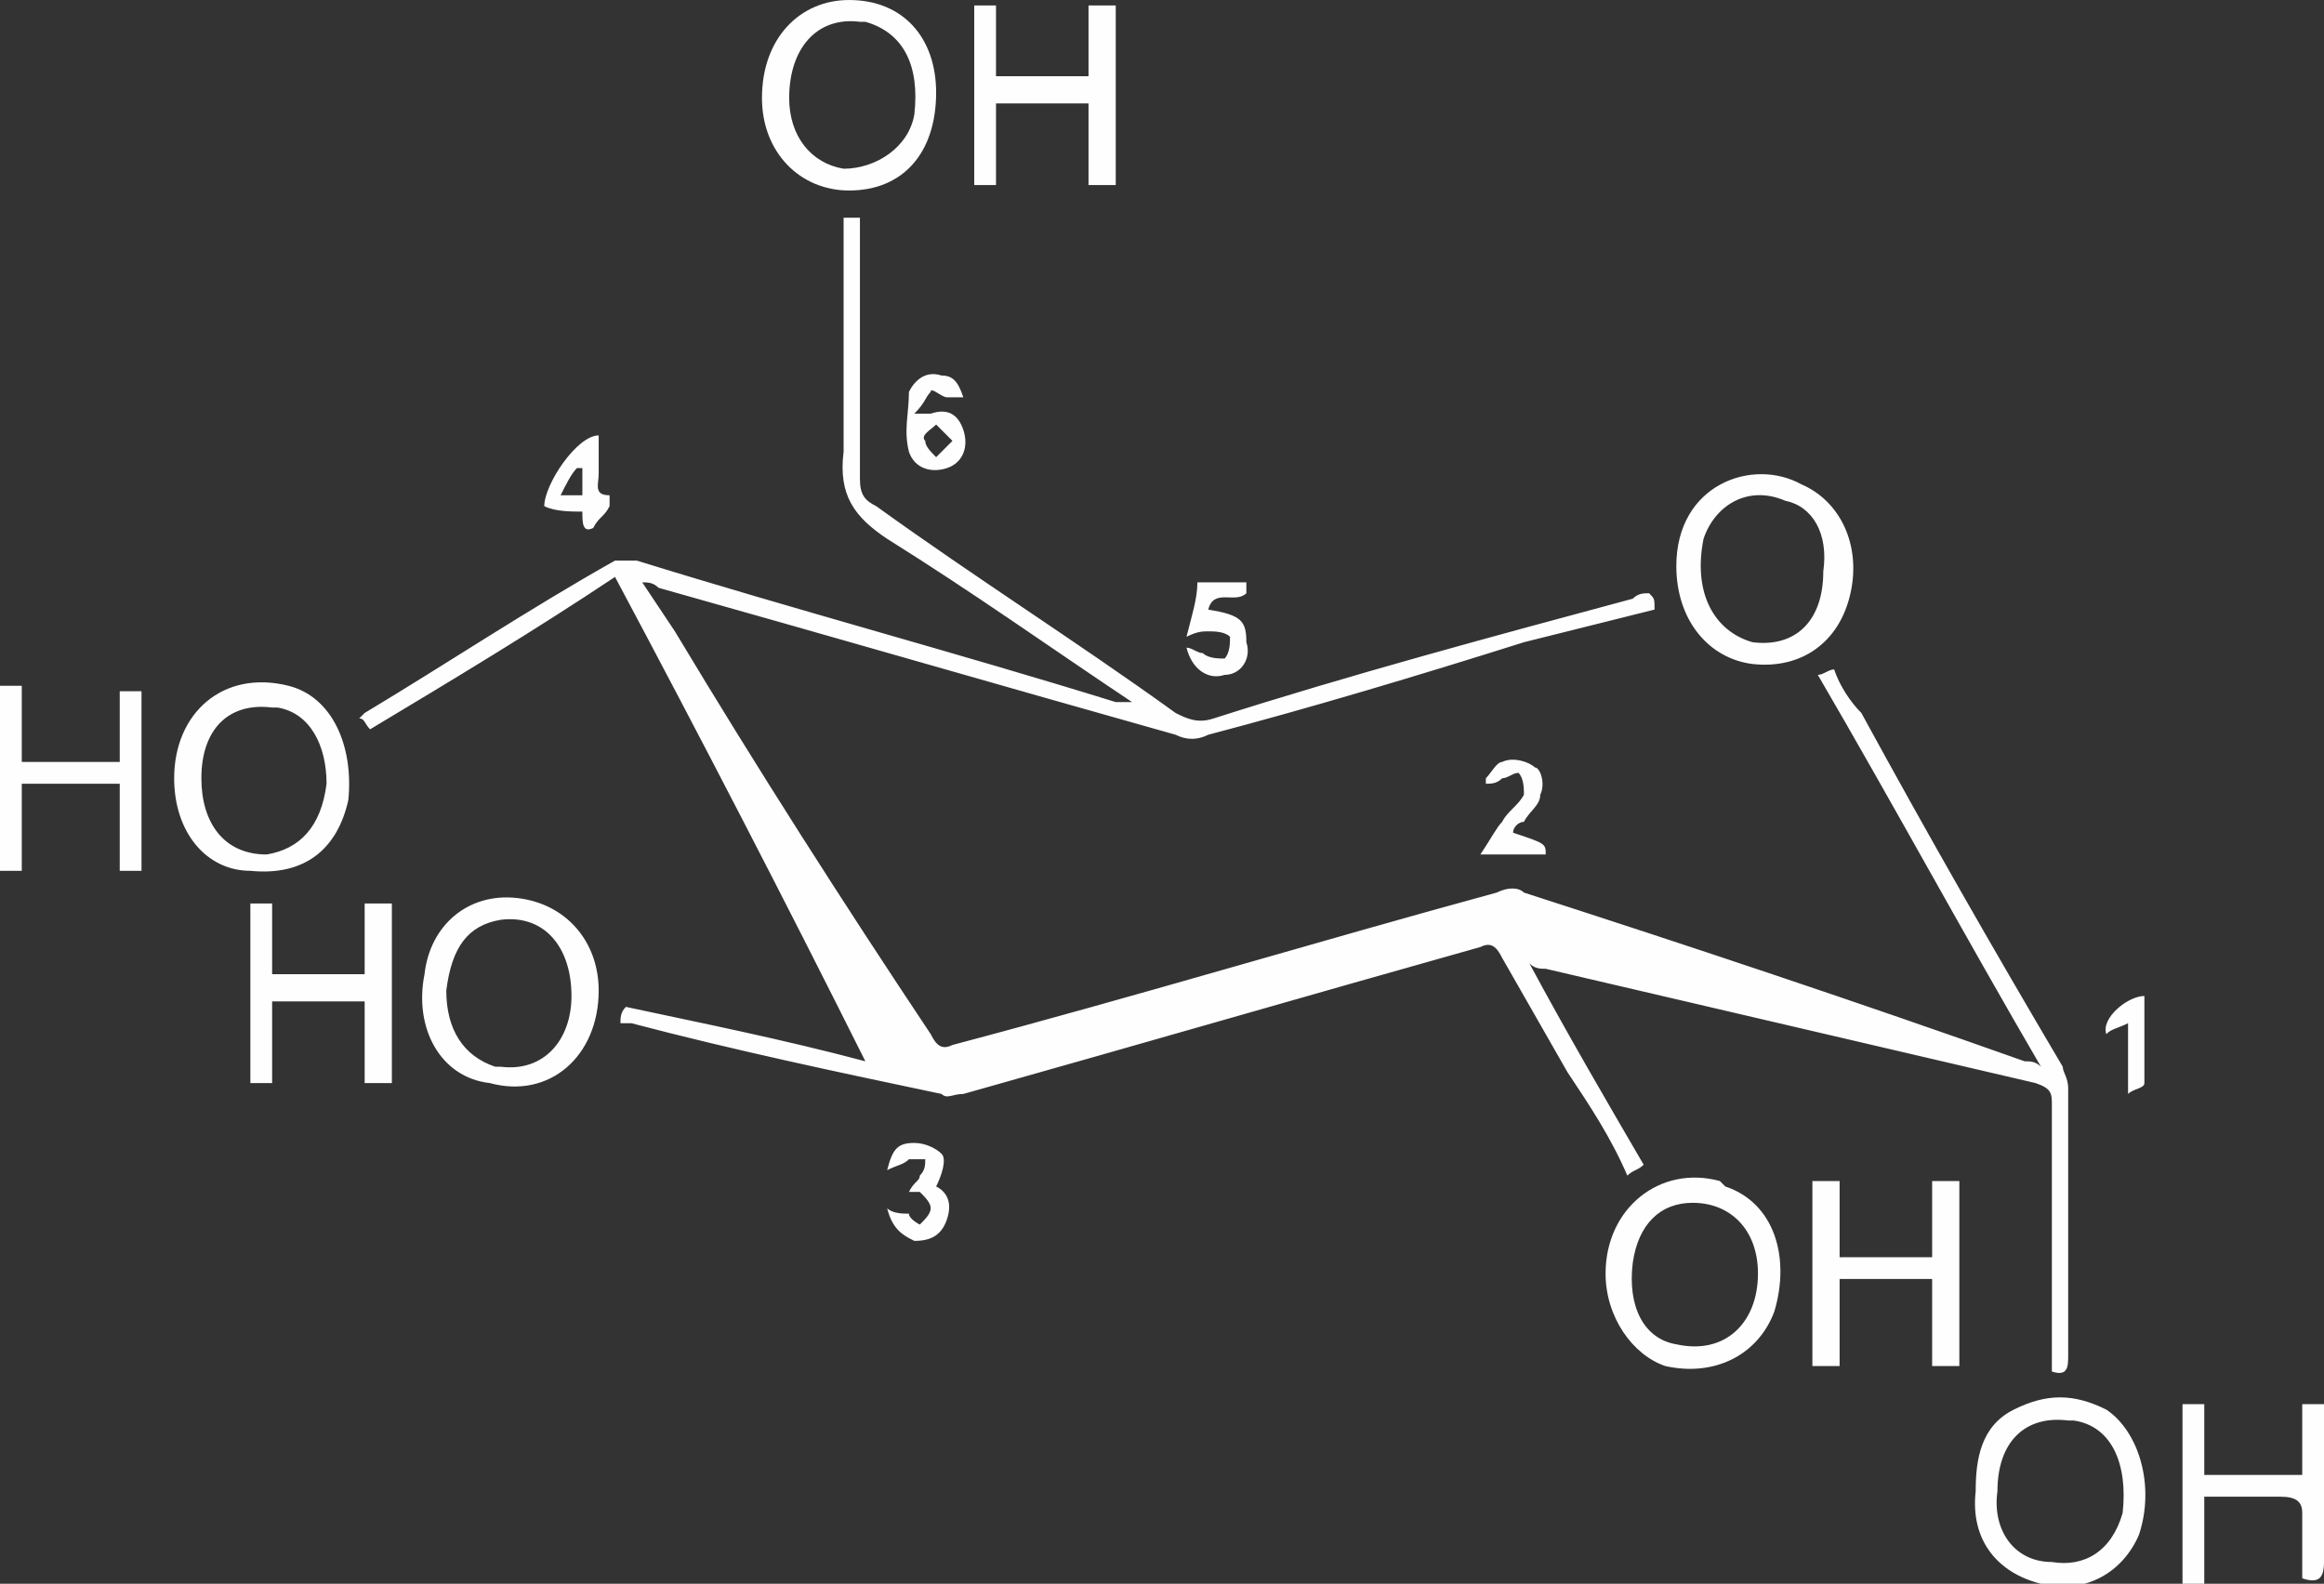 <?xml version="1.0" encoding="UTF-8"?>
<!DOCTYPE svg PUBLIC "-//W3C//DTD SVG 1.1//EN" "http://www.w3.org/Graphics/SVG/1.1/DTD/svg11.dtd">
<!-- Creator: CorelDRAW 2017 -->
<svg xmlns="http://www.w3.org/2000/svg" xml:space="preserve" width="292px" height="199px" version="1.1" style="shape-rendering:geometricPrecision; text-rendering:geometricPrecision; image-rendering:optimizeQuality; fill-rule:evenodd; clip-rule:evenodd"
viewBox="0 0 4270 2910"
 xmlns:xlink="http://www.w3.org/1999/xlink">
 <rect x="0" y="0" width="4270" height="2910" fill="#333333" stroke="none"/>
 <defs>
  <style type="text/css">
   <![CDATA[
    .fil0 {fill:#FEFEFE}
   ]]>
  </style>
 </defs>
 <g id="Layer_x0020_1">
  <path class="fil0" d="M1130 1060c-150,100 -300,190 -450,280 -10,-10 -10,-20 -20,-20 10,-10 10,-10 10,-10 150,-90 300,-190 460,-280 10,0 20,0 40,0 290,90 590,170 880,260 10,0 20,0 30,0 -150,-100 -290,-200 -450,-300 -60,-40 -90,-80 -80,-160 0,-130 0,-270 0,-400 0,-10 0,-20 0,-30 10,0 20,0 30,0 0,0 0,10 0,20 0,160 0,310 0,460 0,30 10,40 30,50 180,130 370,250 550,380 20,10 40,20 70,10 250,-80 510,-150 770,-220 10,-10 20,-10 30,-10 10,10 10,10 10,30 -80,20 -160,40 -240,60 -190,60 -390,120 -580,170 -20,10 -40,10 -60,0 -320,-90 -630,-180 -950,-270 -10,-10 -20,-10 -30,-10 20,30 40,60 60,90 150,250 310,500 470,740 10,20 20,30 40,20 340,-90 670,-190 1000,-280 20,-10 40,-10 50,0 310,100 610,200 920,310 10,0 20,0 30,10 -140,-240 -270,-480 -410,-720 10,0 20,-10 30,-10 10,30 30,60 50,80 120,220 240,430 370,650 0,10 10,20 10,40 0,160 0,330 0,490 0,20 0,40 -30,30 0,-10 0,-30 0,-40 0,-150 0,-300 0,-450 0,-20 0,-30 -30,-40 -300,-70 -600,-140 -900,-210 -10,0 -20,0 -30,-10 70,130 140,250 210,370 -10,10 -20,10 -30,20 -30,-70 -70,-130 -110,-190 -40,-70 -80,-140 -120,-210 -10,-20 -20,-30 -40,-20 -320,90 -630,180 -950,270 -20,0 -30,10 -40,0 -190,-40 -380,-80 -570,-130 -10,0 -10,0 -20,0 0,-10 0,-20 10,-30 140,30 290,60 440,100 -150,-300 -300,-590 -460,-890zm2810 770c0,50 0,110 0,160 0,10 -20,10 -30,20 0,-50 0,-90 0,-130 -20,10 -30,10 -40,20 -10,-30 40,-70 70,-70zm-2840 -1030c0,30 0,50 0,70 0,20 -10,40 20,40 0,0 0,20 0,20 -10,20 -20,20 -30,40 -20,10 -20,-10 -20,-30 -20,0 -50,0 -70,-10 0,-40 60,-130 100,-130zm-30 60c0,0 -10,0 -10,0 -10,10 -20,30 -30,50 10,0 30,0 40,0 0,-20 0,-40 0,-50zm650 1320c20,10 30,30 20,60 -10,30 -30,40 -60,40 -20,-10 -40,-20 -50,-60 10,10 30,10 40,10 0,10 20,20 20,20 10,-10 20,-20 20,-30 0,-10 -10,-20 -20,-30 0,0 -10,0 -20,0 10,-20 20,-20 20,-30 10,-10 10,-20 10,-30 -10,0 -20,0 -30,0 -10,10 -20,10 -40,20 10,-40 20,-50 50,-50 20,0 40,10 50,20 10,10 0,40 -10,60zm1060 -650c60,20 60,20 60,40 -40,0 -80,0 -120,0 20,-30 30,-50 40,-60 10,-20 30,-30 40,-50 0,-10 0,-30 -10,-40 -10,0 -20,10 -30,10 -10,10 -20,10 -30,10 0,0 0,0 0,-10 10,-10 20,-30 30,-30 20,-10 50,0 60,10 10,0 20,30 10,50 0,20 -20,30 -30,50 -10,0 -20,10 -20,20zm-1010 -800c-10,0 -20,0 -30,0 -10,0 -30,-20 -30,-10 -10,10 -10,20 -30,40 20,0 20,0 30,0 30,-10 50,0 60,30 10,30 0,60 -30,70 -30,10 -60,0 -70,-30 -10,-40 0,-70 0,-110 10,-20 30,-40 60,-30 20,0 30,10 40,40zm-20 80c-10,-10 -20,-20 -30,-30 -10,10 -30,20 -20,30 0,10 10,20 20,30 10,-10 20,-20 30,-30zm540 260c0,10 0,20 0,20 -20,20 -60,-10 -70,30 60,10 70,20 70,60 10,30 -10,60 -40,60 -30,10 -60,-10 -70,-50 10,0 20,10 30,10 10,10 30,10 40,10 10,-10 10,-30 10,-40 -10,-10 -30,-10 -40,-10 -10,0 -20,0 -40,10 10,-40 20,-70 20,-100 30,0 60,0 90,0zm1940 1640c0,-40 0,-90 0,-130 10,0 20,0 40,0 0,30 0,60 0,90 0,70 0,140 0,200 0,30 -10,40 -40,30 0,-30 0,-80 0,-120 0,-20 -10,-30 -40,-30 -40,0 -90,0 -140,0 0,50 0,100 0,160 -20,0 -30,0 -40,0 0,-110 0,-220 0,-330 10,0 20,0 40,0 0,40 0,80 0,130 60,0 110,0 180,0zm-600 30c0,-60 10,-120 70,-150 60,-30 110,-30 170,0 60,40 90,140 60,230 -30,70 -100,110 -180,90 -80,-20 -130,-80 -120,-170zm40 0c-10,70 30,130 100,130 60,10 110,-20 130,-90 10,-90 -20,-160 -90,-170 0,0 -10,0 -10,0 -80,-10 -130,40 -130,130zm-3670 -1480c10,0 30,0 40,0 0,30 0,50 0,70 0,20 0,50 0,70 60,0 120,0 180,0 0,-40 0,-90 0,-130 10,0 30,0 40,0 0,100 0,210 0,330 -10,0 -20,0 -40,0 0,-50 0,-100 0,-160 -60,0 -120,0 -180,0 0,50 0,100 0,160 -10,0 -30,0 -40,0 0,-110 0,-220 0,-340zm500 530c60,0 110,0 170,0 0,-40 0,-80 0,-130 20,0 30,0 50,0 0,110 0,220 0,330 -20,0 -30,0 -50,0 0,-50 0,-100 0,-150 -60,0 -110,0 -170,0 0,50 0,100 0,150 -20,0 -30,0 -40,0 0,-110 0,-220 0,-330 10,0 20,0 40,0 0,40 0,90 0,130zm1550 -1450c-20,0 -30,0 -50,0 0,-50 0,-100 0,-150 -50,0 -110,0 -170,0 0,50 0,100 0,150 -20,0 -30,0 -40,0 0,-110 0,-220 0,-330 10,0 20,0 40,0 0,40 0,90 0,130 60,0 110,0 170,0 0,-40 0,-90 0,-130 20,0 30,0 50,0 0,110 0,220 0,330zm1280 1830c20,0 30,0 50,0 0,50 0,90 0,140 60,0 110,0 170,0 0,-50 0,-90 0,-140 20,0 30,0 50,0 0,110 0,220 0,340 -20,0 -30,0 -50,0 0,-50 0,-100 0,-160 -60,0 -110,0 -170,0 0,50 0,100 0,160 -20,0 -30,0 -50,0 0,-110 0,-220 0,-340zm-250 -1130c0,-150 140,-200 230,-150 70,30 110,110 90,200 -20,90 -90,140 -180,130 -80,-10 -140,-80 -140,-180zm270 10c10,-70 -20,-120 -70,-130 -70,-30 -130,10 -150,70 -20,100 20,170 90,190 80,10 130,-40 130,-130zm-2250 770c0,120 -90,200 -200,170 -90,-10 -140,-100 -120,-200 10,-90 80,-150 170,-140 90,10 150,80 150,170zm-50 10c0,-90 -50,-150 -130,-140 -60,10 -90,50 -100,130 0,70 30,120 90,140 0,0 10,0 10,0 80,10 130,-50 130,-130zm-730 -400c0,-120 90,-200 210,-170 80,20 120,110 110,210 -20,90 -80,140 -180,130 -80,0 -140,-70 -140,-170zm50 0c0,80 40,140 120,140 60,-10 100,-50 110,-130 0,-70 -30,-130 -90,-140 0,0 -10,0 -10,0 -80,-10 -130,40 -130,130zm2580 910c0,-120 100,-200 210,-170 0,0 10,10 10,10 90,30 120,130 90,230 -30,80 -110,120 -200,100 -60,-20 -110,-90 -110,-170zm280 0c0,-80 -50,-130 -120,-130 -60,0 -100,40 -110,110 -10,80 20,140 80,150 90,20 150,-40 150,-130zm-1510 -2170c0,110 -60,180 -160,180 -90,0 -160,-70 -160,-170 0,-110 70,-180 160,-180 100,0 160,70 160,170zm-270 10c0,70 40,120 100,130 60,0 120,-40 130,-100 10,-90 -20,-150 -90,-170 0,0 -10,0 -10,0 -80,-10 -130,50 -130,140z"/>
 </g>
</svg>
